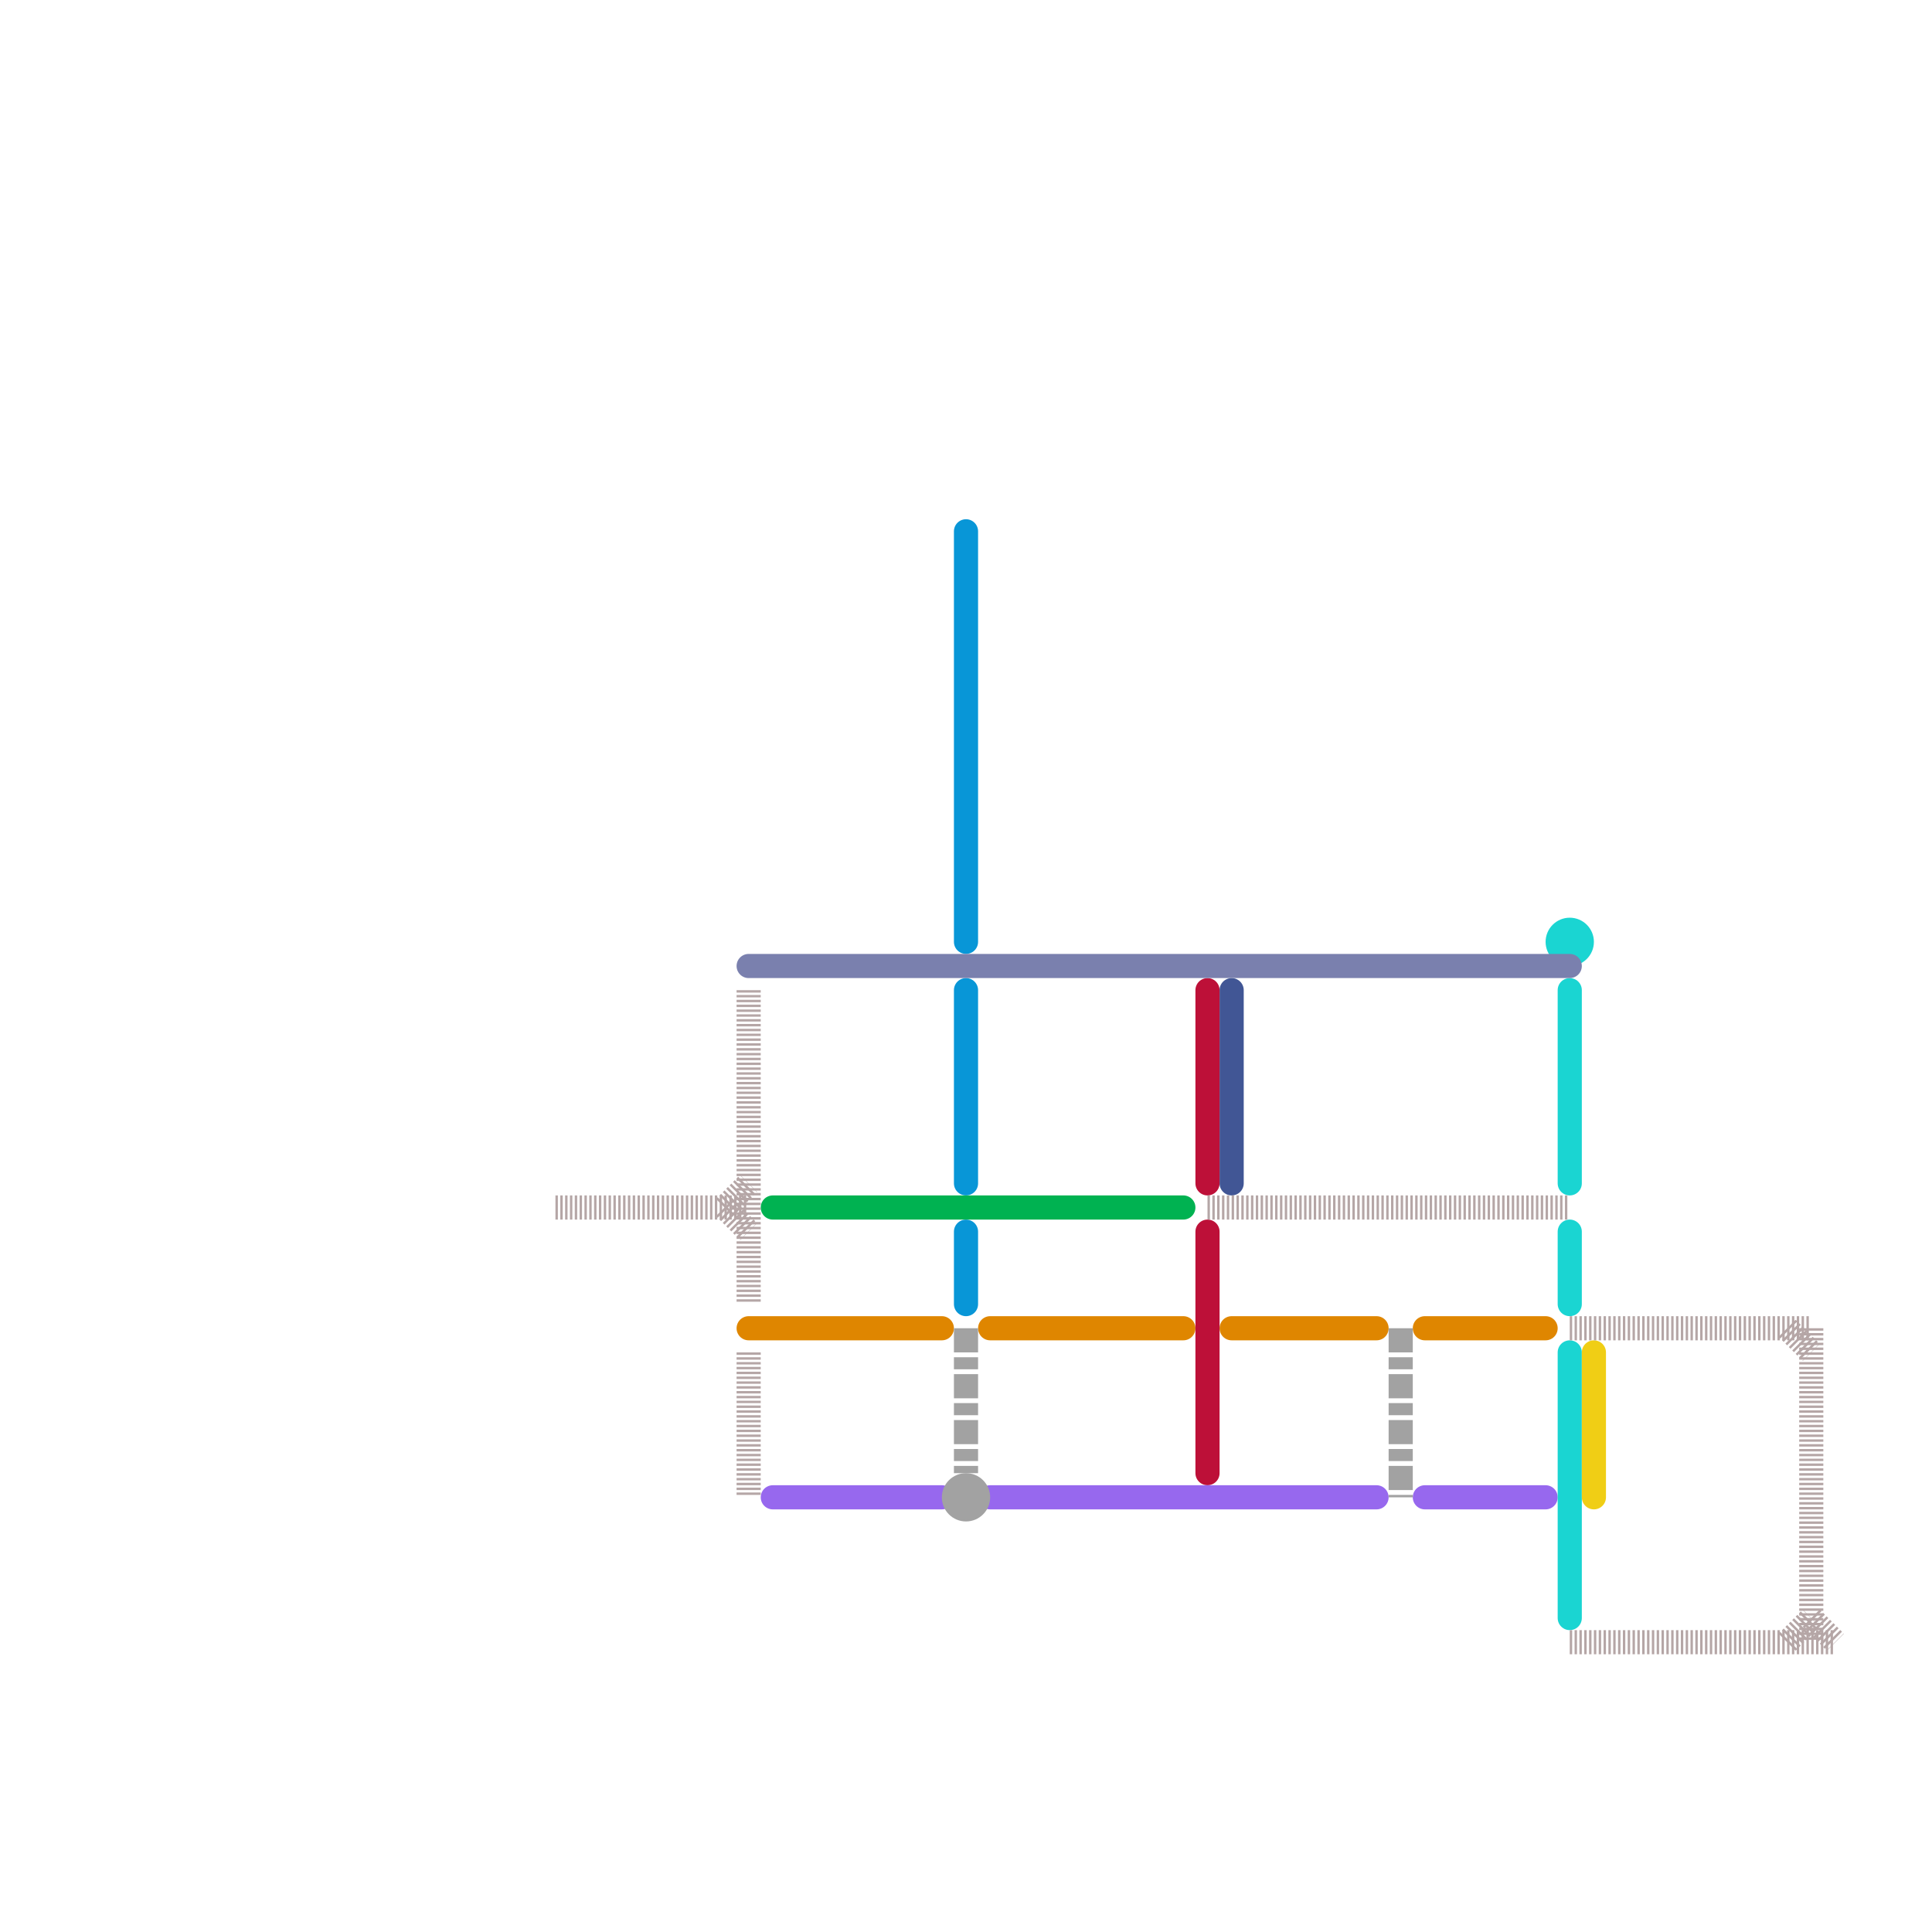 
<svg version="1.1" xmlns="http://www.w3.org/2000/svg" viewBox="0 0 80 80">
<style>text { font: 1px Helvetica; font-weight: 600; white-space: pre; dominant-baseline: central; } line { stroke-width: 1; fill: none; stroke-linecap: round; stroke-linejoin: round; } .c0 { stroke: #415695 } .c1 { stroke: #0896d7 } .c2 { stroke: #df8600 } .c3 { stroke: #00b251 } .c4 { stroke: #bd1038 } .c5 { stroke: #9768ee } .c6 { stroke: #a2a2a2 } .c7 { stroke: #1ad5d2 } .c8 { stroke: #f0ce15 } .c9 { stroke: #b5a6a6 } .c10 { stroke: #7a80ae } .w1 { stroke-width: 1; }.l7 { stroke-dasharray: 1 .2 .5 .2; stroke-linecap: butt; }.l5 { stroke-dasharray: .1 .1; stroke-linecap: butt; }</style><defs><g id="wm-xf"><circle r="1.2" fill="#000"/><circle r="0.9" fill="#fff"/><circle r="0.6" fill="#000"/><circle r="0.3" fill="#fff"/></g><g id="wm"><circle r="0.6" fill="#000"/><circle r="0.3" fill="#fff"/></g></defs><line class="c0 " x1="51" y1="41" x2="51" y2="49"/><line class="c1 " x1="40" y1="22" x2="40" y2="39"/><line class="c1 " x1="40" y1="41" x2="40" y2="49"/><line class="c1 " x1="40" y1="51" x2="40" y2="54"/><line class="c2 " x1="59" y1="55" x2="64" y2="55"/><line class="c2 " x1="51" y1="55" x2="57" y2="55"/><line class="c2 " x1="41" y1="55" x2="49" y2="55"/><line class="c2 " x1="31" y1="55" x2="39" y2="55"/><line class="c3 " x1="32" y1="50" x2="49" y2="50"/><line class="c4 " x1="50" y1="51" x2="50" y2="61"/><line class="c4 " x1="50" y1="41" x2="50" y2="49"/><line class="c5 " x1="32" y1="62" x2="39" y2="62"/><line class="c5 " x1="59" y1="62" x2="64" y2="62"/><line class="c5 " x1="41" y1="62" x2="57" y2="62"/><line class="c6 l7" x1="40" y1="55" x2="40" y2="61"/><line class="c6 l7" x1="58" y1="55" x2="58" y2="62"/><circle cx="40" cy="62" r="1" fill="#a2a2a2" /><line class="c7 " x1="65" y1="51" x2="65" y2="54"/><line class="c7 " x1="65" y1="56" x2="65" y2="67"/><line class="c7 " x1="65" y1="41" x2="65" y2="49"/><circle cx="65" cy="39" r="1" fill="#1ad5d2" /><line class="c8 " x1="66" y1="56" x2="66" y2="62"/><line class="c9 l5" x1="74" y1="68" x2="75" y2="67"/><line class="c9 l5" x1="31" y1="41" x2="31" y2="54"/><line class="c9 l5" x1="75" y1="55" x2="75" y2="68"/><line class="c9 l5" x1="65" y1="55" x2="75" y2="55"/><line class="c9 l5" x1="30" y1="50" x2="31" y2="49"/><line class="c9 l5" x1="31" y1="56" x2="31" y2="62"/><line class="c9 l5" x1="65" y1="68" x2="76" y2="68"/><line class="c9 l5" x1="75" y1="67" x2="76" y2="68"/><line class="c9 l5" x1="50" y1="50" x2="65" y2="50"/><line class="c9 l5" x1="23" y1="50" x2="31" y2="50"/><line class="c9 l5" x1="74" y1="55" x2="75" y2="56"/><line class="c9 l5" x1="30" y1="50" x2="31" y2="51"/><line class="c10 " x1="31" y1="40" x2="65" y2="40"/>
</svg>
